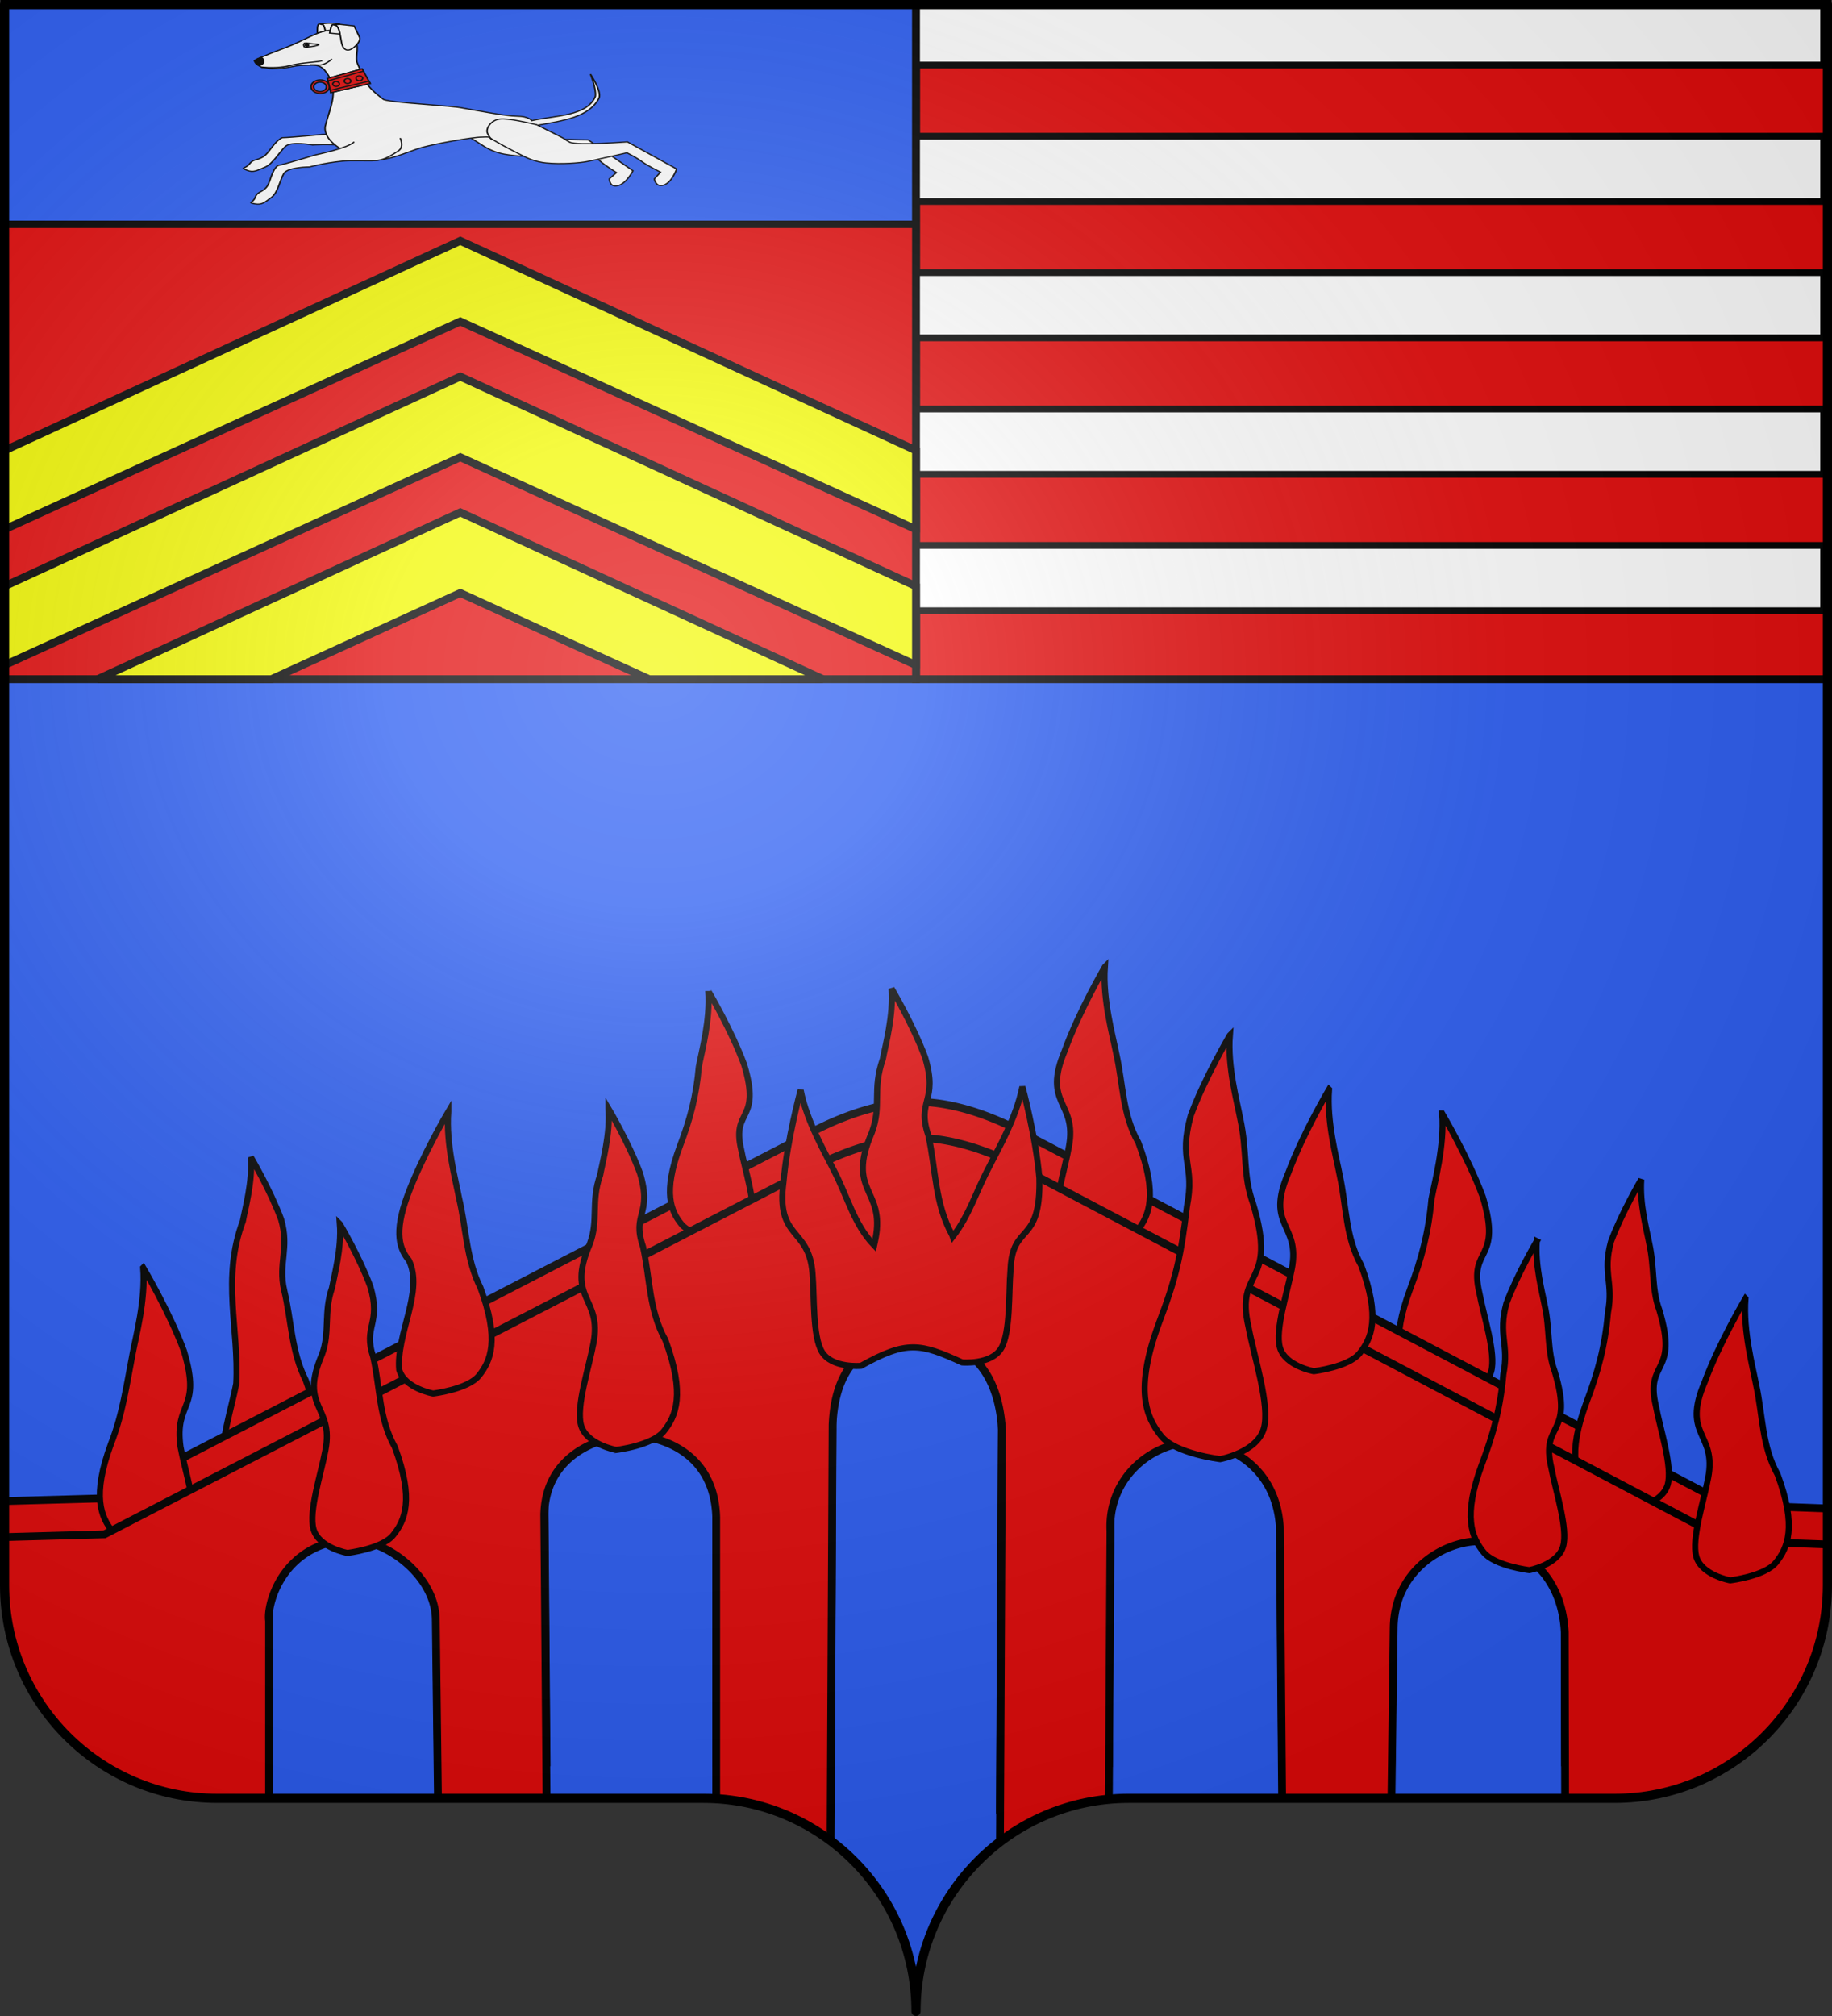 <svg xmlns="http://www.w3.org/2000/svg" xmlns:xlink="http://www.w3.org/1999/xlink" width="600" height="660" version="1.0"><rect width="100%" height="100%" fill="#333333" stroke="none"/><desc>Flag of Canton of Valais (Wallis)</desc><defs><radialGradient xlink:href="#a" id="c" cx="285.186" cy="200.448" r="300" fx="285.186" fy="200.448" gradientTransform="matrix(1.551 0 0 1.35 -227.894 -51.264)" gradientUnits="userSpaceOnUse"/><linearGradient id="a"><stop offset="0" style="stop-color:white;stop-opacity:.314"/><stop offset=".19" style="stop-color:white;stop-opacity:.251"/><stop offset=".6" style="stop-color:#6b6b6b;stop-opacity:.125"/><stop offset="1" style="stop-color:black;stop-opacity:.125"/></linearGradient></defs><path d="M1.5 200v319c0 38.504 31.21 69.75 69.656 69.75h159.188c38.447 0 69.656 31.246 69.656 69.75 0-38.504 31.21-69.75 69.656-69.75h159.188c38.447 0 69.656-31.246 69.656-69.75V200H300Z" style="fill:#2b5df2;fill-opacity:1;stroke:none;stroke-width:1;stroke-miterlimit:4;stroke-dasharray:none;stroke-opacity:1"/><path d="M300 1.204v221.15h298.5V1.203Z" style="fill:#e20909;fill-opacity:1;stroke:#000;stroke-width:2.576;stroke-miterlimit:4;stroke-dasharray:none;stroke-opacity:1"/><path d="M82.156 378.844c.612 7.953-1.86 16.839-2.625 20.969-7.025 18.631-1.208 35.478-2.156 53.156-1.396 7.542-5.538 19.957-3.875 25.781 1.737 6.08 11.094 7.781 11.094 7.781s11.333-1.362 14.969-5.844c3.88-4.784 6.917-11.684.562-28.843-4.723-9.332-4.645-19.368-7.062-29.469-2.044-8.75 1.797-13.704-1-23.187-3.555-9.598-9.907-20.344-9.907-20.344zM472.313 364.531c.82 10.671-2.475 22.553-3.5 28.094-.972 10.925-3.253 19.538-7.032 29.5-6.355 17.16-3.35 24.028.531 28.813 3.636 4.48 14.97 5.843 14.97 5.843s9.356-1.7 11.093-7.781c1.663-5.824-2.479-18.239-3.875-25.781-3.566-15.208 7.594-9.975 1.125-31.406-4.769-12.877-13.312-27.282-13.312-27.282z" style="fill:#e20909;fill-opacity:1;fill-rule:evenodd;stroke:#000;stroke-width:2;stroke-linecap:butt;stroke-linejoin:miter;stroke-miterlimit:4;stroke-dasharray:none;stroke-opacity:1;display:inline"/><path d="M300.625 360.746c-18.654-.075-37.375 11.344-37.375 11.344L34.219 490.527l-32.719.907v15.78c0 38.505 31.21 69.75 69.656 69.75h16.969V518.84c-.816-5.432 4.253-24.275 24.688-26.5 12.234-1.332 29.465 11.09 29.906 25.719l.719 58.906H179l-.75-92.906c.349-16.72 13.492-24.388 26.094-25.813 7.055-.798 29.46 2.496 30.219 26.594v92.281c1.614.097 3.198.264 4.78.469.136.017.272.013.407.031.063.009.125.023.188.031.797.11 1.586.238 2.375.375.846.148 1.695.292 2.53.47 1.668.353 3.317.778 4.938 1.25.819.237 1.632.482 2.438.75q1.038.342 2.062.718 1.341.489 2.656 1.031a69 69 0 0 1 2.282 1c.757.347 1.507.721 2.25 1.094.69.346 1.385.694 2.062 1.062.783.426 1.548.858 2.313 1.313.197.118.397.224.594.344.513.312 1.026.643 1.53.968.056.036.102.09.157.125.641.416 1.28.845 1.906 1.282.674.469 1.345.945 2 1.437l.656-136.156c.728-17.295 8.727-28.264 27.22-28.531 11.728-.17 26.723 5.64 28.25 30.093l-.657 134.938c.113-.086.23-.164.344-.25q.296-.22.594-.438c.427-.315.846-.632 1.28-.937a70 70 0 0 1 1.657-1.125 71 71 0 0 1 2.031-1.281c.397-.243.786-.484 1.188-.72.598-.35 1.203-.698 1.812-1.03.041-.023.084-.04.125-.063.724-.393 1.449-.788 2.188-1.156q.481-.238.969-.469a69 69 0 0 1 2.187-1c.509-.222 1.016-.446 1.531-.656.763-.311 1.537-.59 2.313-.875.22-.08.435-.172.656-.25.266-.095.545-.159.813-.25a69 69 0 0 1 3.437-1.094q.343-.096.688-.187a69 69 0 0 1 2.062-.532 69 69 0 0 1 3.781-.78c.573-.105 1.142-.223 1.719-.313.198-.031.395-.065.594-.094.83-.122 1.66-.22 2.5-.313.272-.03.54-.067.812-.093.125-.013.25-.02.375-.032l.531-87.812c-.906-17.79 14.103-29.358 27.75-29.156 8.54.126 26.156 6.313 27.72 27.625l.75 89.03h35.812l.719-55.812c.253-19.413 17.268-28.629 28.375-28.343 9.734.25 26.505 7.67 27.656 29.718l.125 54.438h16.25a71 71 0 0 0 3.593-.094c36.785-1.869 66.063-32.355 66.063-69.656v-13.25c-.02-.043-.043-.082-.062-.125l-32.563-1.188-228.031-120.28s-18.565-11.55-37.219-11.626z" style="fill:#e20909;fill-opacity:1;fill-rule:evenodd;stroke:#000;stroke-width:2.557;stroke-linecap:butt;stroke-linejoin:miter;stroke-miterlimit:4;stroke-dasharray:none;stroke-opacity:1"/><path d="M46.906 415.031c.82 10.671-2.443 22.585-3.468 28.125-2.001 10.365-3.265 19.727-7.063 29.469-6.355 17.16-3.318 24.06.563 28.844 3.635 4.481 14.968 5.812 14.968 5.812s9.357-1.669 11.094-7.75c1.663-5.824-2.479-18.27-3.875-25.812-2.106-15.225 7.055-11.76 1.125-31.406-4.769-12.877-13.344-27.282-13.344-27.282zM537.531 386.156s-6.352 10.716-9.906 20.313c-2.86 10.354.902 13.402-1 23.219-.948 10.935-3.276 19.51-7.062 29.468-6.355 17.16-3.319 24.06.562 28.844 3.635 4.481 14.969 5.813 14.969 5.813s9.357-1.67 11.093-7.75c1.664-5.825-2.478-18.27-3.875-25.813-3.558-15.193 7.59-9.991 1.125-31.406-2.556-6.99-1.54-13.782-3.28-21.75-.765-4.13-3.237-12.985-2.626-20.938zM361.844 316.563s-8.456 14.493-13.125 27.406c-7.48 17.755 4.117 16.5 1.375 31.375-1.338 7.553-5.396 20.032-3.688 25.844 1.784 6.067 11.156 7.656 11.156 7.656s11.306-1.429 14.907-5.938c3.844-4.814 6.83-11.734.344-28.844-5.273-9.304-4.946-19.136-7.282-29.406-1.068-5.532-4.425-17.417-3.687-28.094zM231.969 324.438c.724 9.422-2.188 19.92-3.094 24.812-.84 9.665-2.866 17.237-6.219 26.031-5.61 15.151-2.926 21.245.5 25.469 3.21 3.957 13.219 5.125 13.219 5.125s8.248-1.474 9.781-6.844c1.469-5.142-2.205-16.121-3.437-22.781-3.104-13.423 6.714-8.804 1-27.719-4.211-11.37-11.75-24.093-11.75-24.094z" style="fill:#e20909;fill-opacity:1;fill-rule:evenodd;stroke:#000;stroke-width:2;stroke-linecap:butt;stroke-linejoin:miter;stroke-miterlimit:4;stroke-dasharray:none;stroke-opacity:1;display:inline"/><path d="M300.625 372.531c-18.654-.075-37.375 11.344-37.375 11.344L34.219 502.313l-32.719.906V519c0 38.504 31.21 69.75 69.656 69.75h16.969v-58.125c-.816-5.432 4.253-24.275 24.688-26.5 12.234-1.332 29.465 11.09 29.906 25.719l.719 58.906H179l-.75-92.906c.349-16.72 13.492-24.388 26.094-25.813 7.055-.797 29.46 2.496 30.219 26.594v92.281c1.614.097 3.198.264 4.78.469.136.018.272.013.407.031.063.009.125.023.188.032q1.194.166 2.375.375c.846.147 1.695.29 2.53.468 1.668.354 3.317.779 4.938 1.25.819.238 1.632.483 2.438.75q1.038.344 2.062.719c.894.327 1.78.668 2.656 1.031a69 69 0 0 1 2.282 1c.757.347 1.507.721 2.25 1.094.69.346 1.385.694 2.062 1.063.783.425 1.548.857 2.313 1.312.197.118.397.224.594.344.513.312 1.026.643 1.53.968.056.036.102.09.157.125.641.417 1.28.845 1.906 1.282.674.469 1.345.945 2 1.437l.656-136.156c.728-17.295 8.727-28.264 27.22-28.531 11.728-.17 26.723 5.64 28.25 30.094L327.5 603c.113-.086.23-.164.344-.25q.296-.22.594-.437c.427-.316.846-.633 1.28-.938a70 70 0 0 1 1.657-1.125 71 71 0 0 1 2.031-1.281c.397-.243.786-.484 1.188-.719.598-.35 1.203-.699 1.812-1.031.041-.023.084-.04.125-.063.724-.393 1.449-.788 2.188-1.156q.481-.238.969-.469a69 69 0 0 1 2.187-1c.509-.222 1.016-.446 1.531-.656.763-.311 1.537-.59 2.313-.875.22-.08.435-.172.656-.25.266-.095.545-.159.813-.25a69 69 0 0 1 3.437-1.094c.23-.065.457-.124.688-.187a69 69 0 0 1 2.062-.532 69 69 0 0 1 3.781-.78c.573-.105 1.142-.223 1.719-.313.198-.031.395-.065.594-.094.83-.122 1.66-.22 2.5-.312.272-.03.54-.067.812-.094.125-.012.25-.02.375-.032l.531-87.812c-.906-17.79 14.103-29.358 27.75-29.156 8.54.126 26.156 6.313 27.72 27.625l.75 89.031h35.812l.719-55.812c.253-19.414 17.268-28.63 28.375-28.344 9.734.25 26.505 7.67 27.656 29.719l.125 54.437h16.25a71 71 0 0 0 3.593-.094C569.223 586.787 598.5 556.301 598.5 519v-13.25q-.032-.062-.062-.125l-32.563-1.187-228.031-120.282s-18.565-11.55-37.219-11.625z" style="fill:#e20909;fill-opacity:1;fill-rule:evenodd;stroke:#000;stroke-width:2.557;stroke-linecap:butt;stroke-linejoin:miter;stroke-miterlimit:4;stroke-dasharray:none;stroke-opacity:1"/><path d="M111.313 400.719c.611 7.953-1.83 16.84-2.594 20.969-2.77 7.935-.59 14.621-3.281 21.75-7.618 17.764 4.025 16.492 1.124 31.406-1.396 7.542-5.538 19.988-3.874 25.812 1.736 6.081 11.093 7.75 11.093 7.75s11.334-1.331 14.969-5.812c3.88-4.784 6.917-11.685.563-28.844-5.216-9.347-4.806-19.175-7.063-29.469-3.435-10.19 2.744-10.832-1-23.219-3.554-9.597-9.937-20.343-9.937-20.343zM146.813 363.969s-8.544 14.404-13.313 27.281c-4.702 12.697-2.465 17.804.406 21.344 4.94 10.223-4.193 24.076-3.156 35.844 1.737 6.08 11.094 7.78 11.094 7.78s11.333-1.33 14.969-5.812c3.88-4.784 6.886-11.684.53-28.844-4.684-9.341-4.612-19.372-7.03-29.468-1.026-5.54-4.32-17.454-3.5-28.125zM571.656 425.125s-8.575 14.436-13.343 27.313c-7.618 17.765 4.025 16.492 1.125 31.406-1.397 7.542-5.539 19.957-3.875 25.781 1.736 6.08 11.093 7.75 11.093 7.75s11.334-1.331 14.969-5.812c3.88-4.785 6.917-11.685.563-28.844-5.19-9.348-4.813-19.197-7.063-29.469-1.026-5.54-4.29-17.454-3.469-28.125zM503.313 406.344s-6.384 10.746-9.938 20.344c-2.839 10.414.94 13.345-1 23.187-.967 10.922-3.244 19.52-7.031 29.469-6.355 17.159-3.319 24.06.562 28.844 3.636 4.48 14.969 5.843 14.969 5.843s9.326-1.7 11.063-7.781c1.663-5.824-2.48-18.239-3.875-25.781-3.578-15.21 7.617-9.965 1.156-31.406-2.578-6.992-1.555-13.748-3.313-21.75-.764-4.13-3.205-13.016-2.594-20.97zM402.781 338.938s-8.2 13.851-12.781 26.218c-4.193 15.132 1.47 15.798-1.281 29.875-1.962 16.467-3.628 23.572-9.094 37.969-8.189 22.111-4.282 31.023.719 37.188 4.684 5.774 19.281 7.5 19.281 7.5s12.043-2.165 14.281-10c2.144-7.505-3.2-23.531-5-33.25-4.539-19.582 9.784-12.913 1.469-40.47-3.431-9.391-1.728-16.554-4.25-28.03-.985-5.322-4.132-16.752-3.344-27zM292 323.656c.676 8.786-2.03 18.563-2.875 23.125-3.545 10.142-.273 15.182-3.625 24.063-8.412 19.594 4.423 18.228 1.25 34.687-.124.672-.31 1.421-.469 2.156-6.701-7.023-8.727-16.072-13.219-24.593-2.463-5.068-8.793-15.684-10.843-26.188 0 0-4.426 16.194-5.594 29.875-2.613 19.166 8.296 14.82 9.469 29.969.662 7.642-.03 20.704 3.125 25.875 3.293 5.399 12.75 4.531 12.75 4.531 14.995-8.39 19.435-7.364 33.125-1.125 0 0 9.457.868 12.75-4.531 3.154-5.171 2.462-18.233 3.125-25.875.62-15.6 9.97-7.587 9.437-29.969-1.168-13.681-5.562-29.875-5.562-29.875-2.05 10.504-8.38 21.12-10.844 26.188-4.335 8.058-6.489 15.839-11.969 22.906-.07-.192-.115-.368-.187-.562-5.713-10.334-5.289-21.207-7.781-32.563-3.992-11.758 3.354-10.91-1.094-25.625C299.042 335.523 292 323.656 292 323.656zM435.281 356.656s-8.575 14.436-13.344 27.313c-7.622 17.728 4.015 16.525 1.157 31.406-1.396 7.542-5.57 19.957-3.906 25.781 1.736 6.081 11.093 7.75 11.093 7.75s11.334-1.331 14.969-5.812c3.88-4.784 6.917-11.685.563-28.844-5.201-9.347-4.79-19.193-7.032-29.469-1.025-5.54-4.32-17.454-3.5-28.125zM199.281 362.938c.635 8.253-1.925 17.464-2.719 21.75-3.133 8.91-.428 14.695-3.406 22.593-7.899 18.448 4.196 17.079 1.188 32.563-1.45 7.828-5.758 20.737-4.031 26.781 1.802 6.31 11.5 8.062 11.5 8.063 0 0 11.758-1.412 15.53-6.063 4.028-4.965 7.159-12.13.563-29.937-5.367-9.7-4.97-19.896-7.312-30.563-3.787-11.056 3.17-10.247-1-24.094-3.689-9.96-10.313-21.094-10.313-21.094z" style="fill:#e20909;fill-opacity:1;fill-rule:evenodd;stroke:#000;stroke-width:2;stroke-linecap:butt;stroke-linejoin:miter;stroke-miterlimit:4;stroke-dasharray:none;stroke-opacity:1;display:inline"/><g style="stroke:#000;stroke-width:3;stroke-miterlimit:4;stroke-dasharray:none;stroke-opacity:1"><path d="M299.145 93.736v28.156h298.5V93.736ZM299.145 153.486v29h298.5v-29zM299.145 214.08v29h298.5v-29zM299.145 274.673v29h298.5v-29zM299.145 335.267v29h298.5v-29z" style="fill:#fff;fill-opacity:1;fill-rule:nonzero;stroke:#000;stroke-width:3;stroke-miterlimit:4;stroke-dasharray:none;stroke-opacity:1" transform="matrix(1 0 0 .737 0 -68.525)"/></g><path d="M1.5 1.204v221.15H300V1.203Z" style="fill:#e20909;fill-opacity:1;stroke:#000;stroke-width:2.576;stroke-miterlimit:4;stroke-dasharray:none;stroke-opacity:1"/><path d="M150.75 78.84 1.5 147.467v25.57h.563L150.75 105.24l148.687 67.797H300v-25.57z" style="fill:#f2f800;fill-opacity:1;stroke:#000;stroke-width:2.576;stroke-miterlimit:4;stroke-dasharray:none;stroke-opacity:1"/><path d="M150.75 123.29 1.5 191.917v25.57h.563l148.687-67.795 148.687 67.796H300v-25.57z" style="fill:#f2f800;fill-opacity:1;stroke:#000;stroke-width:2.576;stroke-miterlimit:4;stroke-dasharray:none;stroke-opacity:1"/><path d="M150.75 167.74 31.969 222.36h56.906l61.875-28.22 61.875 28.22h56.906z" style="fill:#f2f800;fill-opacity:1;stroke:#000;stroke-width:2.576;stroke-miterlimit:4;stroke-dasharray:none;stroke-opacity:1"/><path d="M1.41 1.138v72.311h298.5V1.138Z" style="fill:#2b5df2;fill-opacity:1;stroke:#000;stroke-width:2.422;stroke-miterlimit:4;stroke-dasharray:none;stroke-opacity:1"/><path d="M119.367 57.213c-2.416 2.186-13.725 2.314-13.725 2.314s-10.216 1.335-13.22 1.416c-2.864 1.933-4.146 6.828-6.31 8.566-2.162 1.737-3.157.88-4.423 3.124-1.265 2.243-3.186 1.455-.943 2.72 2.244 1.266 3.452.173 6.063-1.311 2.612-1.485 4.723-6.8 6.69-9.24 1.967-2.439 8.91-.593 8.91-.593s4.807-.531 10.97.273c2.744.359 8.197 2.121 9.429 2.36 2.811.546 4.11.737 9.552-2.032 2.39-1.217 2.004-5.349 2.004-5.349M149.352 56.477c2.794 2.874 7.248 6.69 9.146 8.292 1.121.947 3.34 2.662 6.59 3.481 4.732 1.193 10.995 1.275 13.775.824 4.688-.761 13.067-2.372 13.067-2.371s2.753 2.325 4.388 4.38c1.636 2.056 5.572 5.38 5.572 5.38l-2.324 2.754s-.025 4.026 2.818 3.055 4.922-6.63 4.922-6.63l-14.687-13.75s-16.722-.102-18.798-1.943c-1.928-1.71-.012-.49-4.342-4.145-3.047-2.573-3.153-2.697-3.689-3.173z" style="display:inline;fill:#fff;fill-opacity:1;fill-rule:evenodd;stroke:#000;stroke-width:.509;stroke-linecap:butt;stroke-linejoin:miter;stroke-miterlimit:4;stroke-dasharray:none;stroke-opacity:1" transform="matrix(1 0 0 .737 0 .15)"/><path d="M107.667 13.358c-2.394.196-4.434 1.67-6.321 2.843-2.337 1.453-4.785 3.18-7.675 4.685-2.794 1.454-4.458 2.261-7.082 3.777-2.23 1.288-2.513 1.163-3.246 2.203.542 1.58.944 1.688 2.432 2.902 2.763.245 1.525.724 5.322.465 3.77-.256 5.136-1.372 8.092-1.43 3.298-.067 5.632-.819 7.522 2.876 4.71 8.04 1.368 15.574-.217 24.302-.588 6.428 5.972 11.448 12.109 14.321 6.136 2.874 15.295-3.388 19.442-4.949s16.42-4.686 19.875-4.662c.565.004 1.31-.14 2.179-.006.483.473.786.692 1.582 1.354 3.081 2.567 8.111 5.988 10.217 7.4 1.22.818 3.614 2.277 6.934 2.733 4.835.663 11.069.054 13.781-.701 4.576-1.274 12.726-3.799 12.726-3.799s2.993 2.008 4.845 3.87c1.853 1.863 6.132 4.732 6.132 4.732l-2.007 2.994s.42 4.004 3.139 2.725 4.16-7.132 4.16-7.132l-16.115-12.046s-16.63 1.743-18.897.143c-2.105-1.487-.066-.485-4.773-3.641s-5.708-3.902-5.708-3.902c8.16-2.005 16.806-3.406 20.105-12.108.866-3.14-2.833-10.579-2.833-10.579s1.972 6.591 1.6 9.868c-2.644 8.895-13.35 8.503-20.798 10.8 0 0-1.089-1.97-4.804-1.98s-13.434-2.591-17.718-3.603c-3.57-1.152-22.712-2.2-25.994-3.78-6.518-6.588-6.184-8.822-8.607-16.076-.825-2.44.462-6.68-.362-9.12s-2.301-3.574-6.054-5.024c-1.055-.408-2.046-.532-2.983-.455z" style="display:inline;fill:#fff;fill-opacity:1;fill-rule:evenodd;stroke:#000;stroke-width:.509;stroke-linecap:butt;stroke-linejoin:miter;stroke-miterlimit:4;stroke-dasharray:none;stroke-opacity:1" transform="matrix(1 0 0 .737 0 .15)"/><path d="M115.994 62.807c-1.768 2.737-12.659 5.787-12.659 5.787s-9.523 3.934-12.402 4.789c-2.267 2.609-2.239 7.67-3.878 9.907s-2.823 1.668-3.464 4.162c-.642 2.495-2.702 2.231-.207 2.873 2.495.641 3.379-.727 5.517-2.837s2.801-7.79 4.07-10.655 8.454-2.88 8.454-2.88 4.505-1.757 10.666-2.575c2.743-.364 8.467-.073 9.719-.16 2.856-.2 4.161-.353 8.7-4.436 1.993-1.794.552-5.685.552-5.685" style="display:inline;fill:#fff;fill-opacity:1;fill-rule:evenodd;stroke:#000;stroke-width:.509;stroke-linecap:butt;stroke-linejoin:miter;stroke-miterlimit:4;stroke-dasharray:none;stroke-opacity:1" transform="matrix(1 0 0 .737 0 .15)"/><path d="M175.982 55.261c-3.079-.968-9.388-3.005-12.319-2.558s-4.557 4.18-4.057 6.051c.5 1.87 1.557 3.237 1.557 3.237" style="display:inline;fill:none;fill-rule:evenodd;stroke:#000;stroke-width:.509;stroke-linecap:butt;stroke-linejoin:miter;stroke-miterlimit:4;stroke-dasharray:none;stroke-opacity:1" transform="matrix(1 0 0 .737 0 .15)"/><g transform="matrix(1 0 0 .737 0 .15)"><path d="M373.123 218.4c8.827 6.644-2.446 20.622-10.014 31.348s-21.846 25.403-16.843 34.996 36 3.605 40.678-6.116c4.679-9.721 13.432-28.937 13.432-28.937l-16.436-21.89z" style="display:inline;fill:#fff;fill-opacity:1;fill-rule:evenodd;stroke:#000;stroke-width:3;stroke-linecap:butt;stroke-linejoin:miter;stroke-miterlimit:4;stroke-dasharray:none;stroke-opacity:1" transform="matrix(.121 -.119 .119 .121 37.81 28.739)"/><path d="M224.116 119.59c0 .438-.324.794-.724.794s-.725-.356-.725-.794c0-.44.325-.795.725-.795s.724.356.724.795z" style="display:inline;fill:#000;fill-opacity:1;fill-rule:nonzero;stroke:#000;stroke-width:.7;stroke-miterlimit:4;stroke-dasharray:none;stroke-opacity:1" transform="matrix(.692 -.233 .233 .687 -81.9 -10.247)"/><path d="M196.724 194.984c9.677 4.88 13.352-.8 17.215-6.378 2.626-3.79-.282-6.515-.282-6.515l-13.668-2.247s-4.57 8.49-3.265 15.14z" style="display:inline;fill:#000;fill-rule:evenodd;stroke:#000;stroke-width:3;stroke-linecap:butt;stroke-linejoin:miter;stroke-miterlimit:4;stroke-dasharray:none;stroke-opacity:1" transform="matrix(.121 -.119 .119 .121 37.81 28.739)"/><path d="M197.262 200.823c11.154 15.65 29.166 29.896 40.185 34.986 23.936 11.058 47.211 33.37 55.258 35.663M293.131 222.357c1.263-4.207 4.558-7.593 7.73-7.418 2.82 1.357 4.62 4.931 7.446 9.038 2.655 3.856 6.359 8.21 8.37 10.809 4.152 5.366-7.538-.142-13.663-4.618-5.556-4.05-6.723-4.43-9.883-7.811z" style="display:inline;fill:none;fill-rule:evenodd;stroke:#000;stroke-width:3;stroke-linecap:butt;stroke-linejoin:miter;stroke-miterlimit:4;stroke-dasharray:none;stroke-opacity:1" transform="matrix(.121 -.119 .119 .121 37.81 28.739)"/><path d="M364.271 205.288a160 160 0 0 0-7.364-5.213s.299 2.193 2.305 4.718c1.928 2.425-7.025 14.29-7.745 15.236 2.842 1.604 5.528 3.466 7.98 5.734 5.159-3.7 12.287-8.393 13.84-7.203l-.171-.155c.354.267.666.541.958.831l9.176 7.956.933-2.257s-9.134-9.96-13.623-14.388c-1.683-1.66-4.02-3.548-6.289-5.259zm9.803 13.948-.787-.676 3.059 6.287c-.004-2.128-.687-4.033-2.272-5.61zm-2.588 18.346z" style="display:inline;fill:#fff;fill-opacity:1;fill-rule:evenodd;stroke:#000;stroke-width:3;stroke-linecap:butt;stroke-linejoin:miter;stroke-opacity:1" transform="matrix(.121 -.119 .119 .121 37.81 28.739)"/><path d="M355.05 198.651c-4.055-1.138-18.136 14.665-18.136 14.665l-.04.525c5 1.715 9.991 3.591 14.593 6.188.72-.946 9.673-12.81 7.745-15.237-1.738-2.186-2.174-4.037-2.265-4.517zm16.436 38.931z" style="display:inline;fill:#fff;fill-opacity:1;fill-rule:evenodd;stroke:#000;stroke-width:3;stroke-linecap:butt;stroke-linejoin:miter;stroke-opacity:1" transform="matrix(.121 -.119 .119 .121 37.81 28.739)"/><path d="M268.193 262.433c13.943 12.664 10.623 13.772 18.877 17.146 8.255 3.374 22.034 2.114 22.034 2.114" style="display:inline;fill:none;fill-rule:evenodd;stroke:#000;stroke-width:3;stroke-linecap:butt;stroke-linejoin:miter;stroke-opacity:1" transform="matrix(.121 -.119 .119 .121 37.81 28.739)"/><path d="M373.287 218.56c-2.483-1.904-19.672 11.53-19.672 11.53L366 245.68c5.024-7.033 10.355-14.81 10.345-20.833z" style="display:inline;fill:#fff;fill-opacity:1;fill-rule:evenodd;stroke:#000;stroke-width:3;stroke-linecap:butt;stroke-linejoin:miter;stroke-opacity:1" transform="matrix(.121 -.119 .119 .121 37.81 28.739)"/><circle cx="-293.834" cy="272.798" r="52.176" style="fill:#e20909;fill-opacity:1;stroke:#000;stroke-width:8.984;stroke-miterlimit:4;stroke-dasharray:none;stroke-opacity:1" transform="matrix(.058 0 0 .058 121.94 22.477)"/><circle cx="-293.834" cy="272.798" r="52.176" style="fill:#2b5df2;fill-opacity:1;stroke:#000;stroke-width:13.087;stroke-miterlimit:4;stroke-dasharray:none;stroke-opacity:1" transform="matrix(.04 0 0 .04 116.574 27.458)"/><path d="m107.238 34.645 1.128 6.325 12.881-4.1-2.636-6.51z" style="fill:#e20909;fill-opacity:1;fill-rule:evenodd;stroke:#000;stroke-width:.509;stroke-miterlimit:4;stroke-dasharray:none;stroke-opacity:1"/><path d="m107.238 34.645.201 1.069 11.615-4.324-.443-1.03zM108.208 39.898l.158 1.072 12.881-4.1-.4-1.032z" style="display:inline;fill:#e20909;fill-opacity:1;fill-rule:evenodd;stroke:#000;stroke-width:.509;stroke-miterlimit:4;stroke-dasharray:none;stroke-opacity:1"/><path d="M111.148 37.043a1.078 1.078 0 1 1-2.152.133 1.078 1.078 0 0 1 2.152-.133z" style="fill:#e20909;fill-opacity:1;fill-rule:evenodd;stroke:#000;stroke-width:.509;stroke-miterlimit:4;stroke-dasharray:none;stroke-opacity:1"/><path d="M114.912 35.733a1.078 1.078 0 1 1-2.152.132 1.078 1.078 0 0 1 2.152-.132zM118.764 34.46a1.078 1.078 0 1 1-2.151.133 1.078 1.078 0 0 1 2.151-.133z" style="display:inline;fill:#e20909;fill-opacity:1;fill-rule:evenodd;stroke:#000;stroke-width:.509;stroke-miterlimit:4;stroke-dasharray:none;stroke-opacity:1"/></g><path d="M1.5 1.5V518.99c0 38.505 31.203 69.755 69.65 69.755h159.2c38.447 0 69.65 31.25 69.65 69.754 0-38.504 31.203-69.754 69.65-69.754h159.2c38.447 0 69.65-31.25 69.65-69.755V1.5z" style="fill:url(#c);fill-opacity:1;fill-rule:evenodd;stroke:none;stroke-width:3;stroke-linecap:butt;stroke-linejoin:miter;stroke-miterlimit:4;stroke-dasharray:none;stroke-opacity:1"/><path d="M300 658.5c0-38.504 31.203-69.754 69.65-69.754h159.2c38.447 0 69.65-31.25 69.65-69.753V1.5H1.5v517.493c0 38.504 31.203 69.753 69.65 69.753h159.2c38.447 0 69.65 31.25 69.65 69.754" style="fill:none;fill-opacity:1;fill-rule:nonzero;stroke:#000;stroke-width:3;stroke-linecap:round;stroke-linejoin:round;stroke-miterlimit:4;stroke-dasharray:none;stroke-dashoffset:0;stroke-opacity:1"/></svg>
